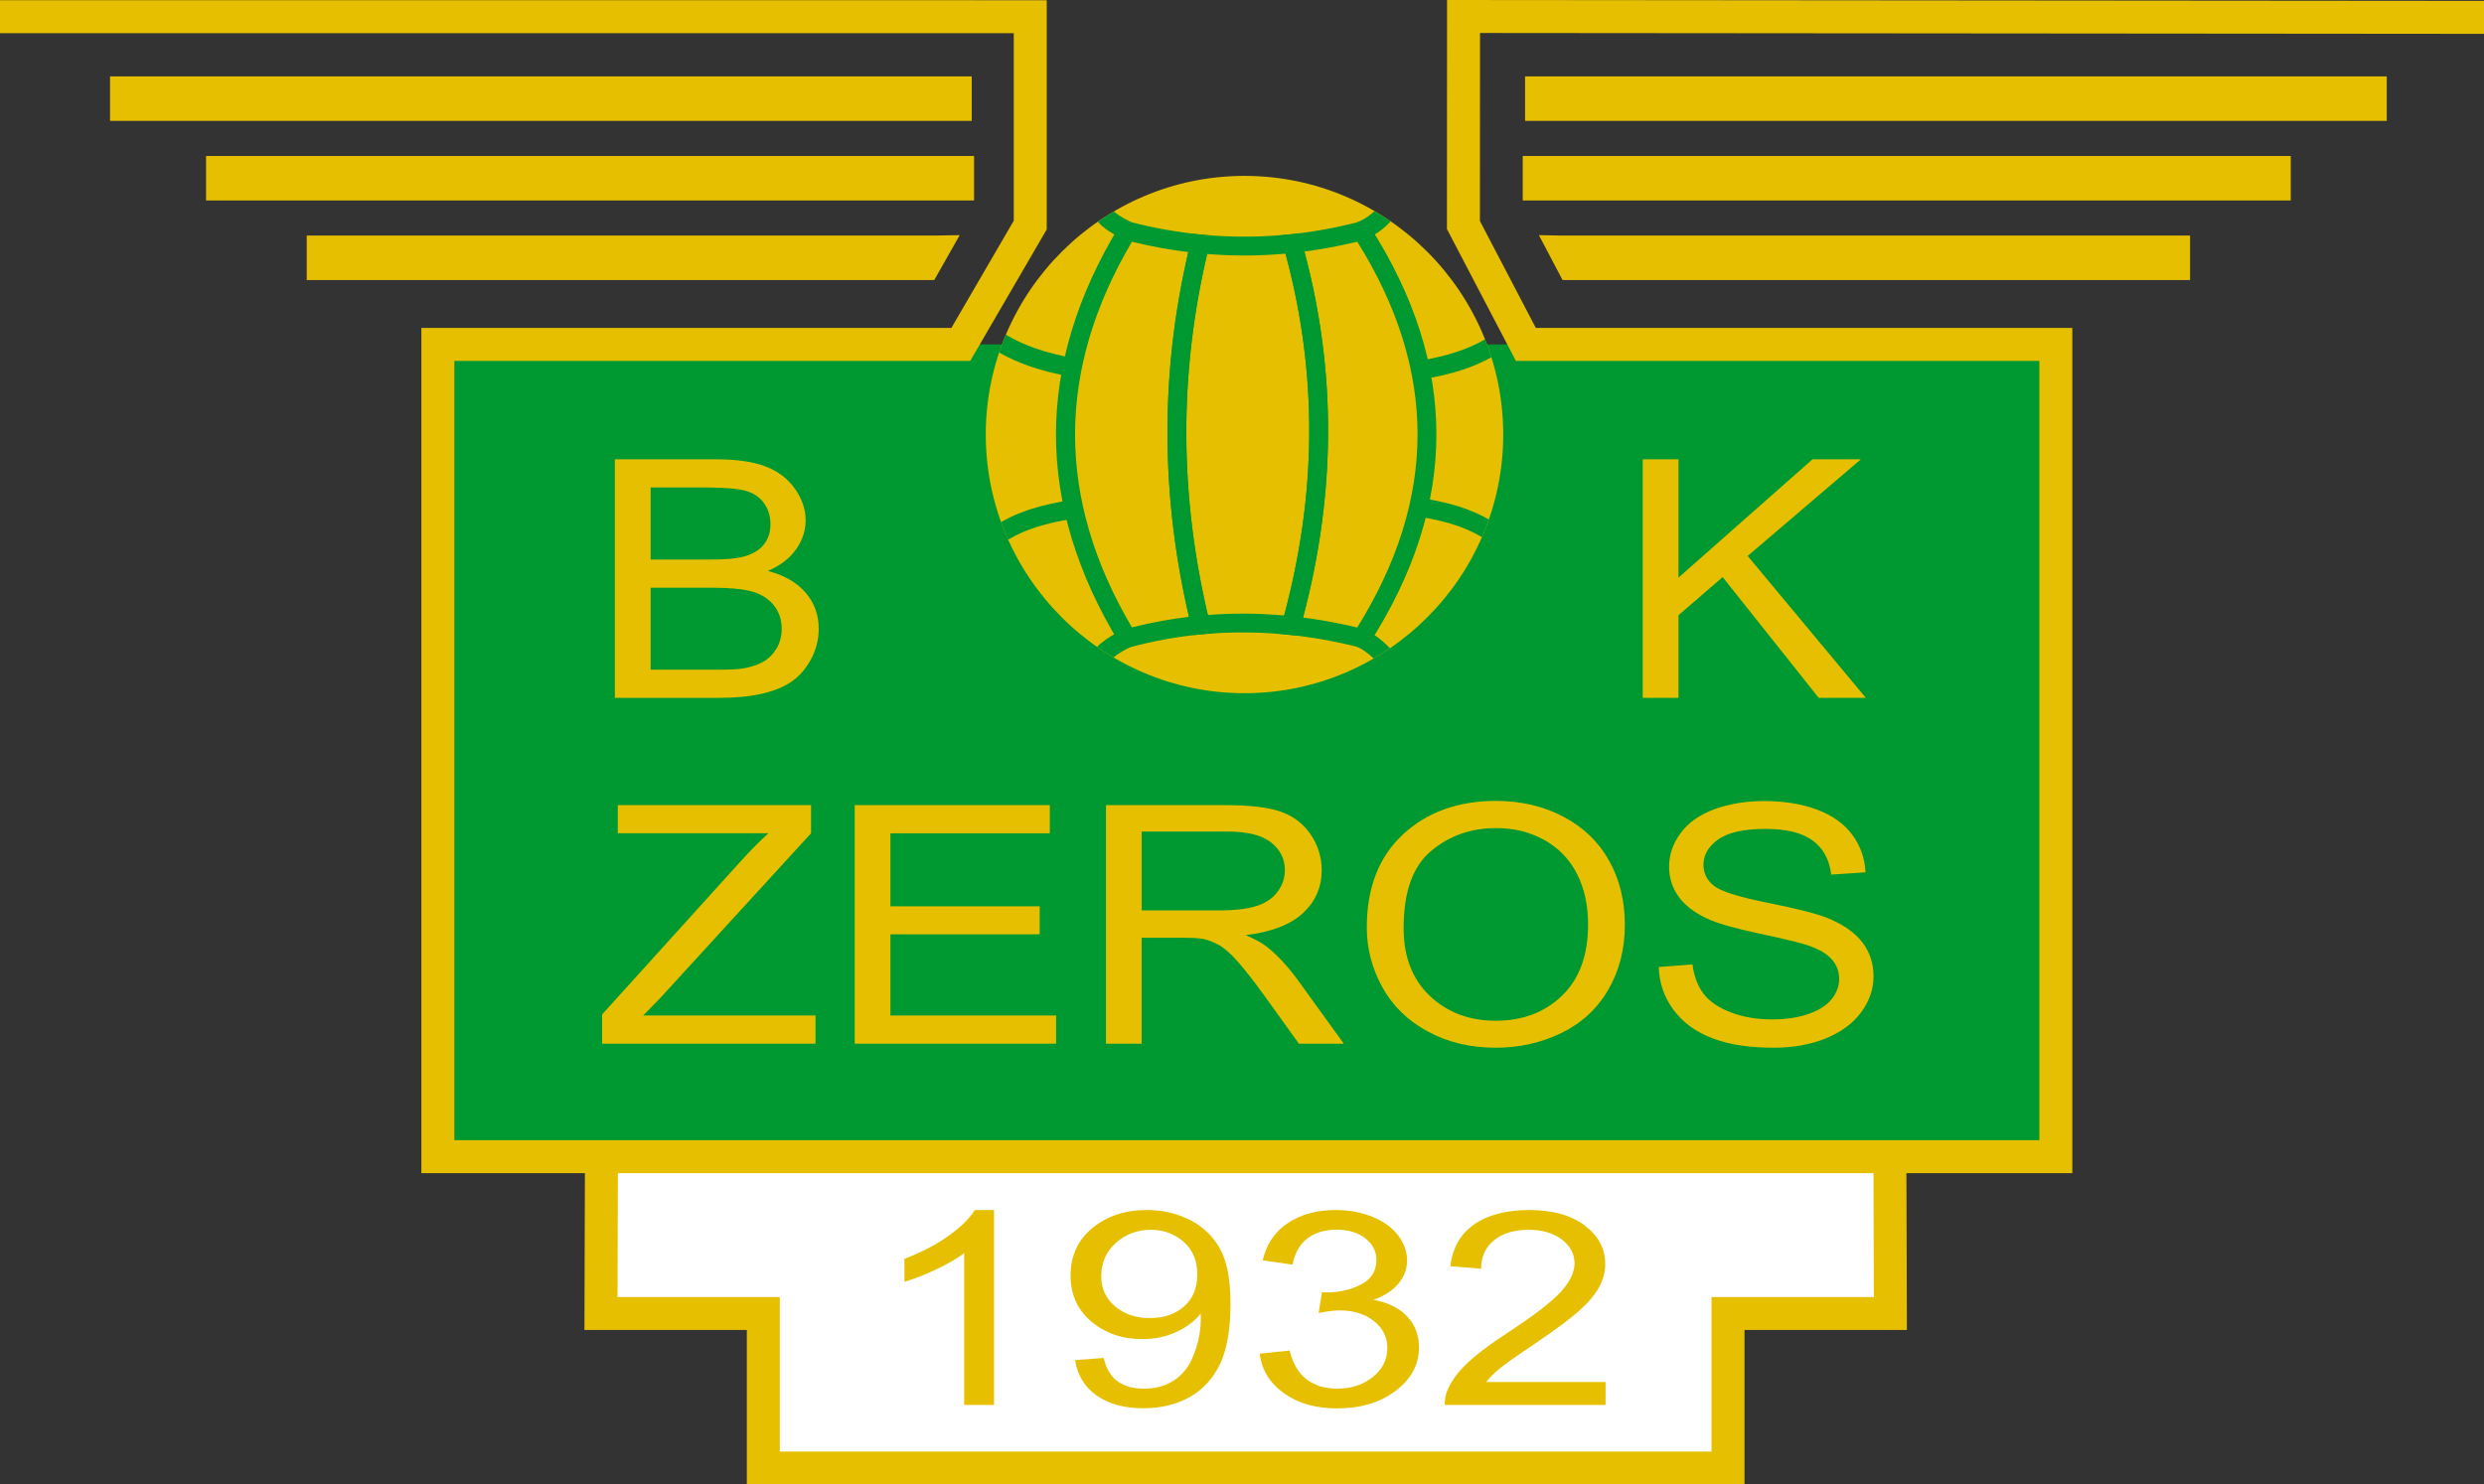 <?xml version="1.0" encoding="utf-8"?>
<!-- Generator: Adobe Illustrator 12.0.0, SVG Export Plug-In . SVG Version: 6.00 Build 51448)  -->
<!DOCTYPE svg PUBLIC "-//W3C//DTD SVG 1.1//EN" "http://www.w3.org/Graphics/SVG/1.1/DTD/svg11.dtd">
<svg  version="1.1" id="Calque_1" xmlns:x="http://ns.adobe.com/Extensibility/1.0/" xmlns:i="http://ns.adobe.com/AdobeIllustrator/10.0/" xmlns:graph="http://ns.adobe.com/Graphs/1.0/"
	 xmlns="http://www.w3.org/2000/svg" xmlns:xlink="http://www.w3.org/1999/xlink" xmlns:a="http://ns.adobe.com/AdobeSVGViewerExtensions/3.0/"
	 width="551.364" height="329.604" viewBox="0 0 551.364 329.604"
	 style="overflow:visible;enable-background:new 0 0 551.364 329.604;" xml:space="preserve">
<rect x="0" y="0" width="551.364" height="329.604" fill="#333333" stroke="none"/>
<g>
	<polygon style="fill-rule:evenodd;clip-rule:evenodd;fill:#FFFFFF;" points="169.432,325.945 383.562,325.945 383.562,291.643 
		419.595,291.643 419.423,233.433 133.57,233.433 133.398,291.643 169.432,291.643 169.432,325.945 	"/>
	<path style="fill:#E6C000;" d="M173.091,322.286h206.811v-30.644v-3.659h3.66h32.364l-0.151-50.892H137.219l-0.15,50.892h32.364
		h3.659v3.659V322.286L173.091,322.286z M383.562,329.604H169.432h-3.66v-3.659v-30.644h-32.375h-3.669l0.01-3.659l0.173-58.21
		l0.011-3.659h3.647h285.853h3.649l0.009,3.659l0.175,58.21l0.009,3.659h-3.67H387.22v30.644v3.659H383.562L383.562,329.604z"/>
	<polygon style="fill-rule:evenodd;clip-rule:evenodd;fill:#009830;" points="97.189,256.82 456.323,256.82 456.323,76.474 
		97.189,76.474 97.189,256.82 	"/>
	<polygon style="fill:#E6C000;" points="0,0.047 228.681,0.052 232.34,0.054 232.34,3.711 232.34,49.968 232.34,50.936 
		231.839,51.797 216.421,78.303 215.356,80.132 213.264,80.132 100.849,80.132 100.849,253.161 452.666,253.161 452.666,80.132 
		338.69,80.132 336.477,80.132 335.447,78.16 321.588,51.653 321.172,50.86 321.173,49.968 321.197,3.662 321.197,0 324.855,0.003 
		551.364,0.195 551.364,7.514 328.511,7.325 328.492,49.075 340.903,72.815 456.323,72.815 459.984,72.815 459.984,76.474 
		459.984,256.82 459.984,260.479 456.323,260.479 97.189,260.479 93.531,260.479 93.531,256.82 93.531,76.474 93.531,72.815 
		97.189,72.815 211.17,72.815 225.022,49 225.022,7.37 0,7.365 0,0.047 	"/>
	<polygon style="fill:#E6C000;" points="24.427,16.963 215.688,16.963 215.688,26.84 24.427,26.84 24.427,16.963 	"/>
	<polygon style="fill:#E6C000;" points="45.736,34.634 216.208,34.634 216.208,44.511 45.736,44.511 45.736,34.634 	"/>
	<polygon style="fill:#E6C000;" points="68.084,52.305 207.373,52.305 213.024,52.206 207.373,62.182 68.084,62.182 68.084,52.305 	
		"/>
	<polygon style="fill:#E6C000;" points="529.776,26.84 338.515,26.84 338.515,16.963 529.776,16.963 529.776,26.84 	"/>
	<polygon style="fill:#E6C000;" points="508.469,44.511 337.995,44.511 337.995,34.634 508.469,34.634 508.469,44.511 	"/>
	<polygon style="fill:#E6C000;" points="486.118,62.182 346.831,62.182 341.584,52.206 346.831,52.305 486.118,52.305 
		486.118,62.182 	"/>
	<path style="fill-rule:evenodd;clip-rule:evenodd;fill:#E6C000;" d="M276.237,39.053c31.631,0,57.431,25.799,57.431,57.431
		c0,31.63-25.8,57.43-57.431,57.43c-31.631,0-57.431-25.799-57.431-57.43C218.807,64.852,244.606,39.053,276.237,39.053
		L276.237,39.053z"/>
	<path style="fill:#009830;" d="M266.685,140.843c-2.657,0.251-5.308,0.615-7.948,1.091c-2.602,0.468-5.251,1.062-7.947,1.784
		l-1.517,0.406l-0.812-1.336c-18.76-30.868-18.76-61.738,0-92.606l0.803-1.321l1.508,0.39c2.635,0.683,5.292,1.262,7.961,1.738h0.01
		c2.681,0.479,5.284,0.841,7.805,1.09l2.4,0.239l-0.578,2.334c-3.495,14.096-5.125,28.117-5.048,42.06
		c0.076,13.951,1.863,27.808,5.192,41.569l0.565,2.338L266.685,140.843L266.685,140.843z M258.001,137.835
		c1.976-0.355,3.948-0.648,5.916-0.883c-3.065-13.347-4.704-26.757-4.778-40.224c-0.074-13.494,1.418-27.081,4.62-40.76
		c-1.936-0.235-3.853-0.524-5.753-0.863v-0.001c-2.205-0.394-4.458-0.868-6.757-1.431c-16.827,28.539-16.831,57.078-0.007,85.616
		C253.462,138.733,255.719,138.246,258.001,137.835L258.001,137.835z"/>
	<path style="fill:#009830;" d="M286.375,140.975c-3.24-0.341-6.526-0.528-9.844-0.551c-3.334-0.023-6.621,0.115-9.846,0.419
		l-1.792,0.171l-0.43-1.746c-3.525-14.277-5.3-28.55-5.324-42.809c-0.025-14.247,1.703-28.516,5.179-42.798l0.429-1.76l1.801,0.176
		c3.385,0.333,6.782,0.485,10.178,0.468c3.385-0.018,6.697-0.208,9.935-0.552l1.747-0.187l0.481,1.697
		c4.171,14.705,6.042,29.201,5.897,43.512c-0.143,14.303-2.301,28.442-6.191,42.439l-0.473,1.704L286.375,140.975L286.375,140.975z
		 M276.548,136.242c2.801,0.02,5.629,0.164,8.488,0.418c3.496-13.072,5.437-26.293,5.569-39.675
		c0.134-13.399-1.546-26.949-5.271-40.667c-2.862,0.257-5.725,0.396-8.592,0.411c-2.867,0.015-5.8-0.091-8.791-0.334
		c-3.109,13.339-4.652,26.695-4.629,40.065c0.021,13.369,1.612,26.735,4.772,40.085C270.948,136.326,273.77,136.221,276.548,136.242
		L276.548,136.242z"/>
	<path style="fill:#009830;" d="M286.66,51.995c2.567-0.274,5.096-0.643,7.579-1.099c2.443-0.448,4.937-1.004,7.47-1.655
		l1.451-0.372l0.817,1.271c9.919,15.419,14.861,30.869,14.854,46.342c-0.009,15.474-4.971,30.923-14.854,46.345l-0.81,1.264
		l-1.452-0.365c-2.617-0.657-5.18-1.214-7.677-1.662c-2.529-0.455-5.087-0.82-7.664-1.09l-2.461-0.258l0.666-2.379
		c3.905-13.945,5.946-27.903,6.025-41.862c0.077-13.957-1.801-27.908-5.733-41.844l-0.671-2.374L286.66,51.995L286.66,51.995z
		 M294.992,54.994c-1.819,0.333-3.641,0.625-5.461,0.863c3.604,13.553,5.332,27.1,5.255,40.636
		c-0.073,13.533-1.955,27.077-5.551,40.622c1.837,0.236,3.684,0.52,5.537,0.852c2.201,0.395,4.362,0.849,6.487,1.354
		c8.908-14.304,13.38-28.587,13.388-42.838c0.009-14.246-4.445-28.522-13.379-42.82C299.231,54.156,297.14,54.601,294.992,54.994
		L294.992,54.994z"/>
	<path style="fill:#009830;" d="M331.044,79.329c-2.07,1.146-4.238,2.059-6.449,2.788c-2.739,0.903-5.58,1.537-8.41,2.011
		l-0.688-4.116c2.613-0.438,5.245-1.026,7.792-1.866c2.208-0.728,4.347-1.638,6.338-2.803
		C330.146,76.65,330.62,77.979,331.044,79.329L331.044,79.329z"/>
	<path style="fill:#009830;" d="M328.94,119.262c-2.03-1.213-4.149-2.11-6.342-2.804c-2.452-0.775-4.996-1.304-7.621-1.742
		l0.688-4.116c2.819,0.472,5.55,1.039,8.19,1.872c2.261,0.717,4.463,1.637,6.62,2.862
		C330.011,116.668,329.502,117.976,328.94,119.262L328.94,119.262z"/>
	<path style="fill:#009830;" d="M302.731,139.683c1.133,0.5,2.249,1.2,3.246,1.96c0.97,0.738,1.849,1.547,2.537,2.294
		c-1.174,0.801-2.379,1.559-3.611,2.272c-0.43-0.416-0.919-0.843-1.456-1.25c-0.749-0.571-1.575-1.093-2.396-1.455L302.731,139.683
		L302.731,139.683z"/>
	<path style="fill:#009830;" d="M251.061,143.582c-0.947,0.455-2.095,1.072-3.114,1.783c-0.285,0.199-0.55,0.398-0.795,0.599
		c-1.238-0.732-2.45-1.506-3.627-2.326c0.593-0.621,1.29-1.19,2.023-1.703c1.212-0.846,2.581-1.582,3.717-2.125L251.061,143.582
		L251.061,143.582z"/>
	<path style="fill:#009830;" d="M222.199,115.914c2.189-1.254,4.432-2.191,6.726-2.918c2.64-0.834,5.372-1.401,8.19-1.873
		l0.687,4.116c-2.625,0.438-5.167,0.967-7.621,1.742c-2.212,0.7-4.354,1.604-6.405,2.838
		C223.203,118.54,222.678,117.239,222.199,115.914L222.199,115.914z"/>
	<path style="fill:#009830;" d="M223.27,74.316c1.975,1.2,4.184,2.192,6.473,2.999c2.831,0.997,5.781,1.708,8.578,2.175
		l-0.686,4.116c-3.017-0.505-6.208-1.273-9.28-2.355c-2.289-0.807-4.519-1.794-6.578-2.978
		C222.228,76.931,222.724,75.612,223.27,74.316L223.27,74.316z"/>
	<path style="fill:#009830;" d="M249.482,53.206c-1.254-0.633-2.491-1.311-3.529-2.008h-0.008c-0.925-0.623-1.705-1.283-2.25-1.984
		c1.153-0.796,2.337-1.551,3.548-2.263c0.245,0.227,0.604,0.495,1.038,0.786l-0.003,0.004c0.853,0.574,1.947,1.169,3.083,1.742
		L249.482,53.206L249.482,53.206z"/>
	<path style="fill:#009830;" d="M301.202,49.395c1.054-0.449,1.948-0.976,2.68-1.512c0.471-0.345,0.87-0.688,1.206-1.018
		c1.224,0.715,2.418,1.47,3.584,2.271c-0.596,0.68-1.366,1.41-2.323,2.111c-0.971,0.709-2.14,1.402-3.511,1.986L301.202,49.395
		L301.202,49.395z"/>
	<path style="fill-rule:evenodd;clip-rule:evenodd;fill:#E6C000;" d="M133.656,231.728v-6.498l30.682-33.925
		c2.189-2.417,4.253-4.513,6.219-6.289h-33.429v-6.252h42.899v6.252l-33.625,36.736l-3.64,3.724h38.255v6.252H133.656
		L133.656,231.728z"/>
	<polygon style="fill-rule:evenodd;clip-rule:evenodd;fill:#E6C000;" points="189.72,231.728 189.72,178.764 233.024,178.764 
		233.024,185.016 197.642,185.016 197.642,201.23 230.778,201.23 230.778,207.447 197.642,207.447 197.642,225.476 234.418,225.476 
		234.418,231.728 189.72,231.728 	"/>
	<path style="fill-rule:evenodd;clip-rule:evenodd;fill:#E6C000;" d="M245.493,231.728v-52.964h26.554
		c5.342,0,9.401,0.481,12.173,1.431c2.777,0.949,4.994,2.627,6.669,5.031c1.658,2.417,2.481,5.08,2.481,7.991
		c0,3.761-1.367,6.918-4.128,9.495c-2.747,2.577-7,4.217-12.748,4.92c2.107,0.888,3.696,1.764,4.784,2.64
		c2.315,1.874,4.504,4.229,6.582,7.041l10.418,14.415h-9.971l-7.922-11.023c-2.316-3.17-4.226-5.611-5.732-7.289
		c-1.492-1.688-2.831-2.873-4.016-3.538c-1.186-0.68-2.385-1.147-3.612-1.419c-0.907-0.16-2.371-0.246-4.421-0.246h-9.191v23.516
		H245.493L245.493,231.728z M253.414,202.145h17.042c3.612,0,6.458-0.333,8.492-0.999c2.052-0.666,3.6-1.728,4.658-3.182
		c1.062-1.455,1.591-3.033,1.591-4.747c0-2.504-1.018-4.562-3.083-6.179c-2.049-1.615-5.298-2.417-9.747-2.417h-18.953V202.145
		L253.414,202.145z"/>
	<path style="fill-rule:evenodd;clip-rule:evenodd;fill:#E6C000;" d="M303.385,205.931c0-8.793,2.662-15.674,8.004-20.644
		s12.231-7.461,20.684-7.461c5.521,0,10.516,1.171,14.949,3.503c4.435,2.343,7.823,5.599,10.154,9.778
		c2.327,4.168,3.485,8.916,3.485,14.206c0,5.377-1.213,10.187-3.668,14.416c-2.454,4.242-5.928,7.448-10.417,9.631
		c-4.507,2.183-9.345,3.268-14.548,3.268c-5.647,0-10.681-1.197-15.117-3.614c-4.448-2.403-7.81-5.696-10.097-9.864
		C304.526,214.993,303.385,210.579,303.385,205.931L303.385,205.931z M311.556,206.04c0,6.389,1.938,11.407,5.816,15.082
		c3.892,3.676,8.759,5.513,14.616,5.513c5.968,0,10.879-1.85,14.726-5.562c3.851-3.711,5.789-8.977,5.789-15.796
		c0-4.304-0.837-8.064-2.481-11.283c-1.646-3.219-4.059-5.709-7.225-7.485c-3.18-1.763-6.737-2.652-10.684-2.652
		c-5.62,0-10.445,1.703-14.491,5.119C313.577,192.378,311.556,198.075,311.556,206.04L311.556,206.04z"/>
	<path style="fill-rule:evenodd;clip-rule:evenodd;fill:#E6C000;" d="M368.193,214.71l7.475-0.579
		c0.35,2.651,1.171,4.82,2.468,6.523c1.297,1.701,3.305,3.07,6.025,4.118c2.72,1.049,5.787,1.566,9.19,1.566
		c3.026,0,5.691-0.395,8.005-1.184c2.315-0.802,4.045-1.887,5.175-3.268c1.13-1.395,1.7-2.898,1.7-4.538
		c0-1.665-0.542-3.107-1.645-4.354c-1.087-1.245-2.886-2.282-5.382-3.119c-1.62-0.556-5.161-1.419-10.67-2.59
		c-5.494-1.172-9.358-2.27-11.562-3.305c-2.858-1.32-4.992-2.973-6.4-4.934c-1.396-1.96-2.092-4.155-2.092-6.598
		c0-2.663,0.85-5.166,2.566-7.484c1.714-2.332,4.225-4.095,7.518-5.303c3.304-1.196,6.958-1.801,10.987-1.801
		c4.45,0,8.354,0.63,11.758,1.899c3.389,1.258,5.996,3.12,7.825,5.574c1.812,2.453,2.802,5.239,2.941,8.348l-7.6,0.506
		c-0.421-3.342-1.8-5.882-4.157-7.585c-2.357-1.713-5.83-2.563-10.431-2.563c-4.8,0-8.286,0.776-10.489,2.33
		c-2.189,1.555-3.29,3.429-3.29,5.611c0,1.911,0.78,3.478,2.327,4.697c1.536,1.233,5.511,2.492,11.953,3.774
		c6.444,1.295,10.863,2.417,13.262,3.379c3.488,1.43,6.068,3.231,7.727,5.401c1.661,2.183,2.482,4.698,2.482,7.534
		c0,2.823-0.905,5.476-2.732,7.966c-1.827,2.491-4.448,4.428-7.867,5.82c-3.416,1.382-7.266,2.072-11.533,2.072
		c-5.426,0-9.971-0.69-13.625-2.096c-3.668-1.394-6.541-3.49-8.633-6.302C369.393,221.431,368.291,218.248,368.193,214.71
		L368.193,214.71z"/>
	<path style="fill-rule:evenodd;clip-rule:evenodd;fill:#E6C000;" d="M136.482,154.946v-52.964h22.482
		c4.574,0,8.242,0.542,11.004,1.603c2.775,1.073,4.937,2.725,6.499,4.958c1.562,2.219,2.356,4.55,2.356,6.992
		c0,2.256-0.697,4.39-2.092,6.388c-1.38,1.998-3.487,3.613-6.29,4.847c3.626,0.937,6.401,2.54,8.354,4.797
		c1.952,2.269,2.928,4.945,2.928,8.028c0,2.479-0.6,4.785-1.785,6.917c-1.185,2.134-2.65,3.774-4.393,4.933
		c-1.744,1.159-3.933,2.023-6.556,2.615c-2.622,0.592-5.843,0.888-9.665,0.888H136.482L136.482,154.946z M144.418,124.24h12.956
		c3.501,0,6.025-0.209,7.56-0.617c2.008-0.53,3.528-1.406,4.546-2.639c1.018-1.233,1.534-2.775,1.534-4.625
		c0-1.751-0.475-3.305-1.423-4.636c-0.962-1.344-2.329-2.257-4.086-2.75c-1.771-0.493-4.812-0.74-9.121-0.74h-11.966V124.24
		L144.418,124.24z M144.418,148.693h14.908c2.566,0,4.366-0.086,5.397-0.246c1.828-0.296,3.348-0.777,4.575-1.455
		c1.228-0.666,2.232-1.653,3.026-2.935c0.781-1.295,1.186-2.774,1.186-4.464c0-1.973-0.571-3.688-1.716-5.155
		c-1.143-1.455-2.733-2.479-4.769-3.07c-2.022-0.58-4.952-0.876-8.758-0.876h-13.849V148.693L144.418,148.693z"/>
	<polygon style="fill-rule:evenodd;clip-rule:evenodd;fill:#E6C000;" points="364.631,154.946 364.631,101.982 372.565,101.982 
		372.565,128.248 402.314,101.982 413.052,101.982 387.922,123.439 414.153,154.946 403.694,154.946 382.37,128.137 
		372.565,136.597 372.565,154.946 364.631,154.946 	"/>
	<path style="fill-rule:evenodd;clip-rule:evenodd;fill:#E6C000;" d="M220.641,311.944h-6.625v-33.715
		c-1.597,1.214-3.684,2.428-6.273,3.643c-2.603,1.214-4.928,2.126-6.99,2.729v-5.107c3.708-1.395,6.953-3.08,9.73-5.057
		c2.766-1.987,4.74-3.903,5.896-5.77h4.262V311.944L220.641,311.944z"/>
	<path style="fill-rule:evenodd;clip-rule:evenodd;fill:#E6C000;" d="M238.619,301.979l6.374-0.471
		c0.54,2.388,1.572,4.124,3.092,5.207c1.521,1.073,3.47,1.615,5.858,1.615c2.038,0,3.822-0.371,5.356-1.123
		c1.534-0.744,2.791-1.736,3.772-2.981c0.993-1.243,1.81-2.929,2.477-5.036c0.654-2.118,0.993-4.274,0.993-6.473
		c0-0.23-0.013-0.592-0.038-1.054c-1.333,1.677-3.143,3.05-5.431,4.095c-2.301,1.054-4.791,1.575-7.455,1.575
		c-4.476,0-8.26-1.295-11.353-3.883c-3.092-2.589-4.639-5.99-4.639-10.225c0-4.375,1.609-7.888,4.84-10.557
		c3.231-2.669,7.279-4.003,12.145-4.003c3.507,0,6.713,0.762,9.63,2.268c2.904,1.505,5.116,3.662,6.625,6.45
		c1.509,2.791,2.263,6.835,2.263,12.133c0,5.499-0.742,9.884-2.238,13.154c-1.509,3.262-3.734,5.74-6.688,7.445
		c-2.967,1.705-6.424,2.56-10.409,2.56c-4.225,0-7.669-0.934-10.347-2.811C240.769,308,239.16,305.372,238.619,301.979
		L238.619,301.979z M265.761,282.955c0-3.03-1.005-5.448-3.03-7.225c-2.037-1.786-4.463-2.679-7.317-2.679
		c-2.942,0-5.507,0.962-7.693,2.879c-2.188,1.927-3.282,4.416-3.282,7.466c0,2.75,1.043,4.977,3.117,6.692
		c2.075,1.717,4.627,2.569,7.67,2.569c3.08,0,5.594-0.853,7.568-2.569C264.781,288.373,265.761,285.996,265.761,282.955
		L265.761,282.955z"/>
	<path style="fill-rule:evenodd;clip-rule:evenodd;fill:#E6C000;" d="M279.614,300.565l6.628-0.702c0.765,3,2.06,5.157,3.885,6.481
		c1.833,1.323,4.06,1.986,6.688,1.986c3.116,0,5.758-0.863,7.908-2.588c2.137-1.727,3.217-3.863,3.217-6.412
		c0-2.43-0.992-4.436-2.979-6.011c-2-1.575-4.525-2.369-7.593-2.369c-1.258,0-2.816,0.202-4.677,0.592l0.74-4.645
		c0.441,0.04,0.793,0.061,1.071,0.061c2.813,0,5.354-0.592,7.616-1.766c2.264-1.175,3.396-2.99,3.396-5.438
		c0-1.938-0.831-3.554-2.478-4.817c-1.646-1.274-3.771-1.916-6.372-1.916c-2.579,0-4.729,0.652-6.438,1.937
		c-1.724,1.294-2.829,3.241-3.319,5.83l-6.625-0.943c0.803-3.552,2.652-6.302,5.519-8.248c2.879-1.946,6.448-2.93,10.725-2.93
		c2.94,0,5.655,0.512,8.132,1.514c2.479,1.015,4.375,2.39,5.695,4.135c1.309,1.746,1.975,3.593,1.975,5.56
		c0,1.855-0.629,3.552-1.887,5.087c-1.256,1.525-3.105,2.739-5.556,3.643c3.192,0.582,5.67,1.806,7.442,3.662
		c1.761,1.847,2.642,4.164,2.642,6.944c0,3.763-1.712,6.953-5.154,9.572c-3.434,2.618-7.783,3.923-13.038,3.923
		c-4.74,0-8.675-1.123-11.807-3.381C281.841,307.076,280.056,304.157,279.614,300.565L279.614,300.565z"/>
	<path style="fill-rule:evenodd;clip-rule:evenodd;fill:#E6C000;" d="M356.381,306.855v5.089h-35.694
		c-0.048-1.274,0.202-2.499,0.769-3.673c0.905-1.946,2.363-3.854,4.363-5.739c2.009-1.877,4.901-4.054,8.674-6.522
		c5.871-3.843,9.843-6.884,11.905-9.131c2.062-2.238,3.092-4.365,3.092-6.362c0-2.097-0.942-3.863-2.816-5.308
		c-1.884-1.435-4.335-2.157-7.354-2.157c-3.192,0-5.746,0.763-7.655,2.298c-1.925,1.523-2.893,3.642-2.919,6.342l-6.812-0.553
		c0.465-4.063,2.225-7.154,5.269-9.281c3.041-2.127,7.14-3.19,12.269-3.19c5.181,0,9.277,1.153,12.295,3.441
		c3.032,2.297,4.54,5.138,4.54,8.529c0,1.726-0.44,3.422-1.332,5.087c-0.882,1.666-2.353,3.422-4.4,5.258
		c-2.05,1.847-5.458,4.375-10.221,7.586c-3.975,2.669-6.525,4.475-7.658,5.429c-1.132,0.943-2.062,1.896-2.804,2.858H356.381
		L356.381,306.855z"/>
</g>
</svg>
